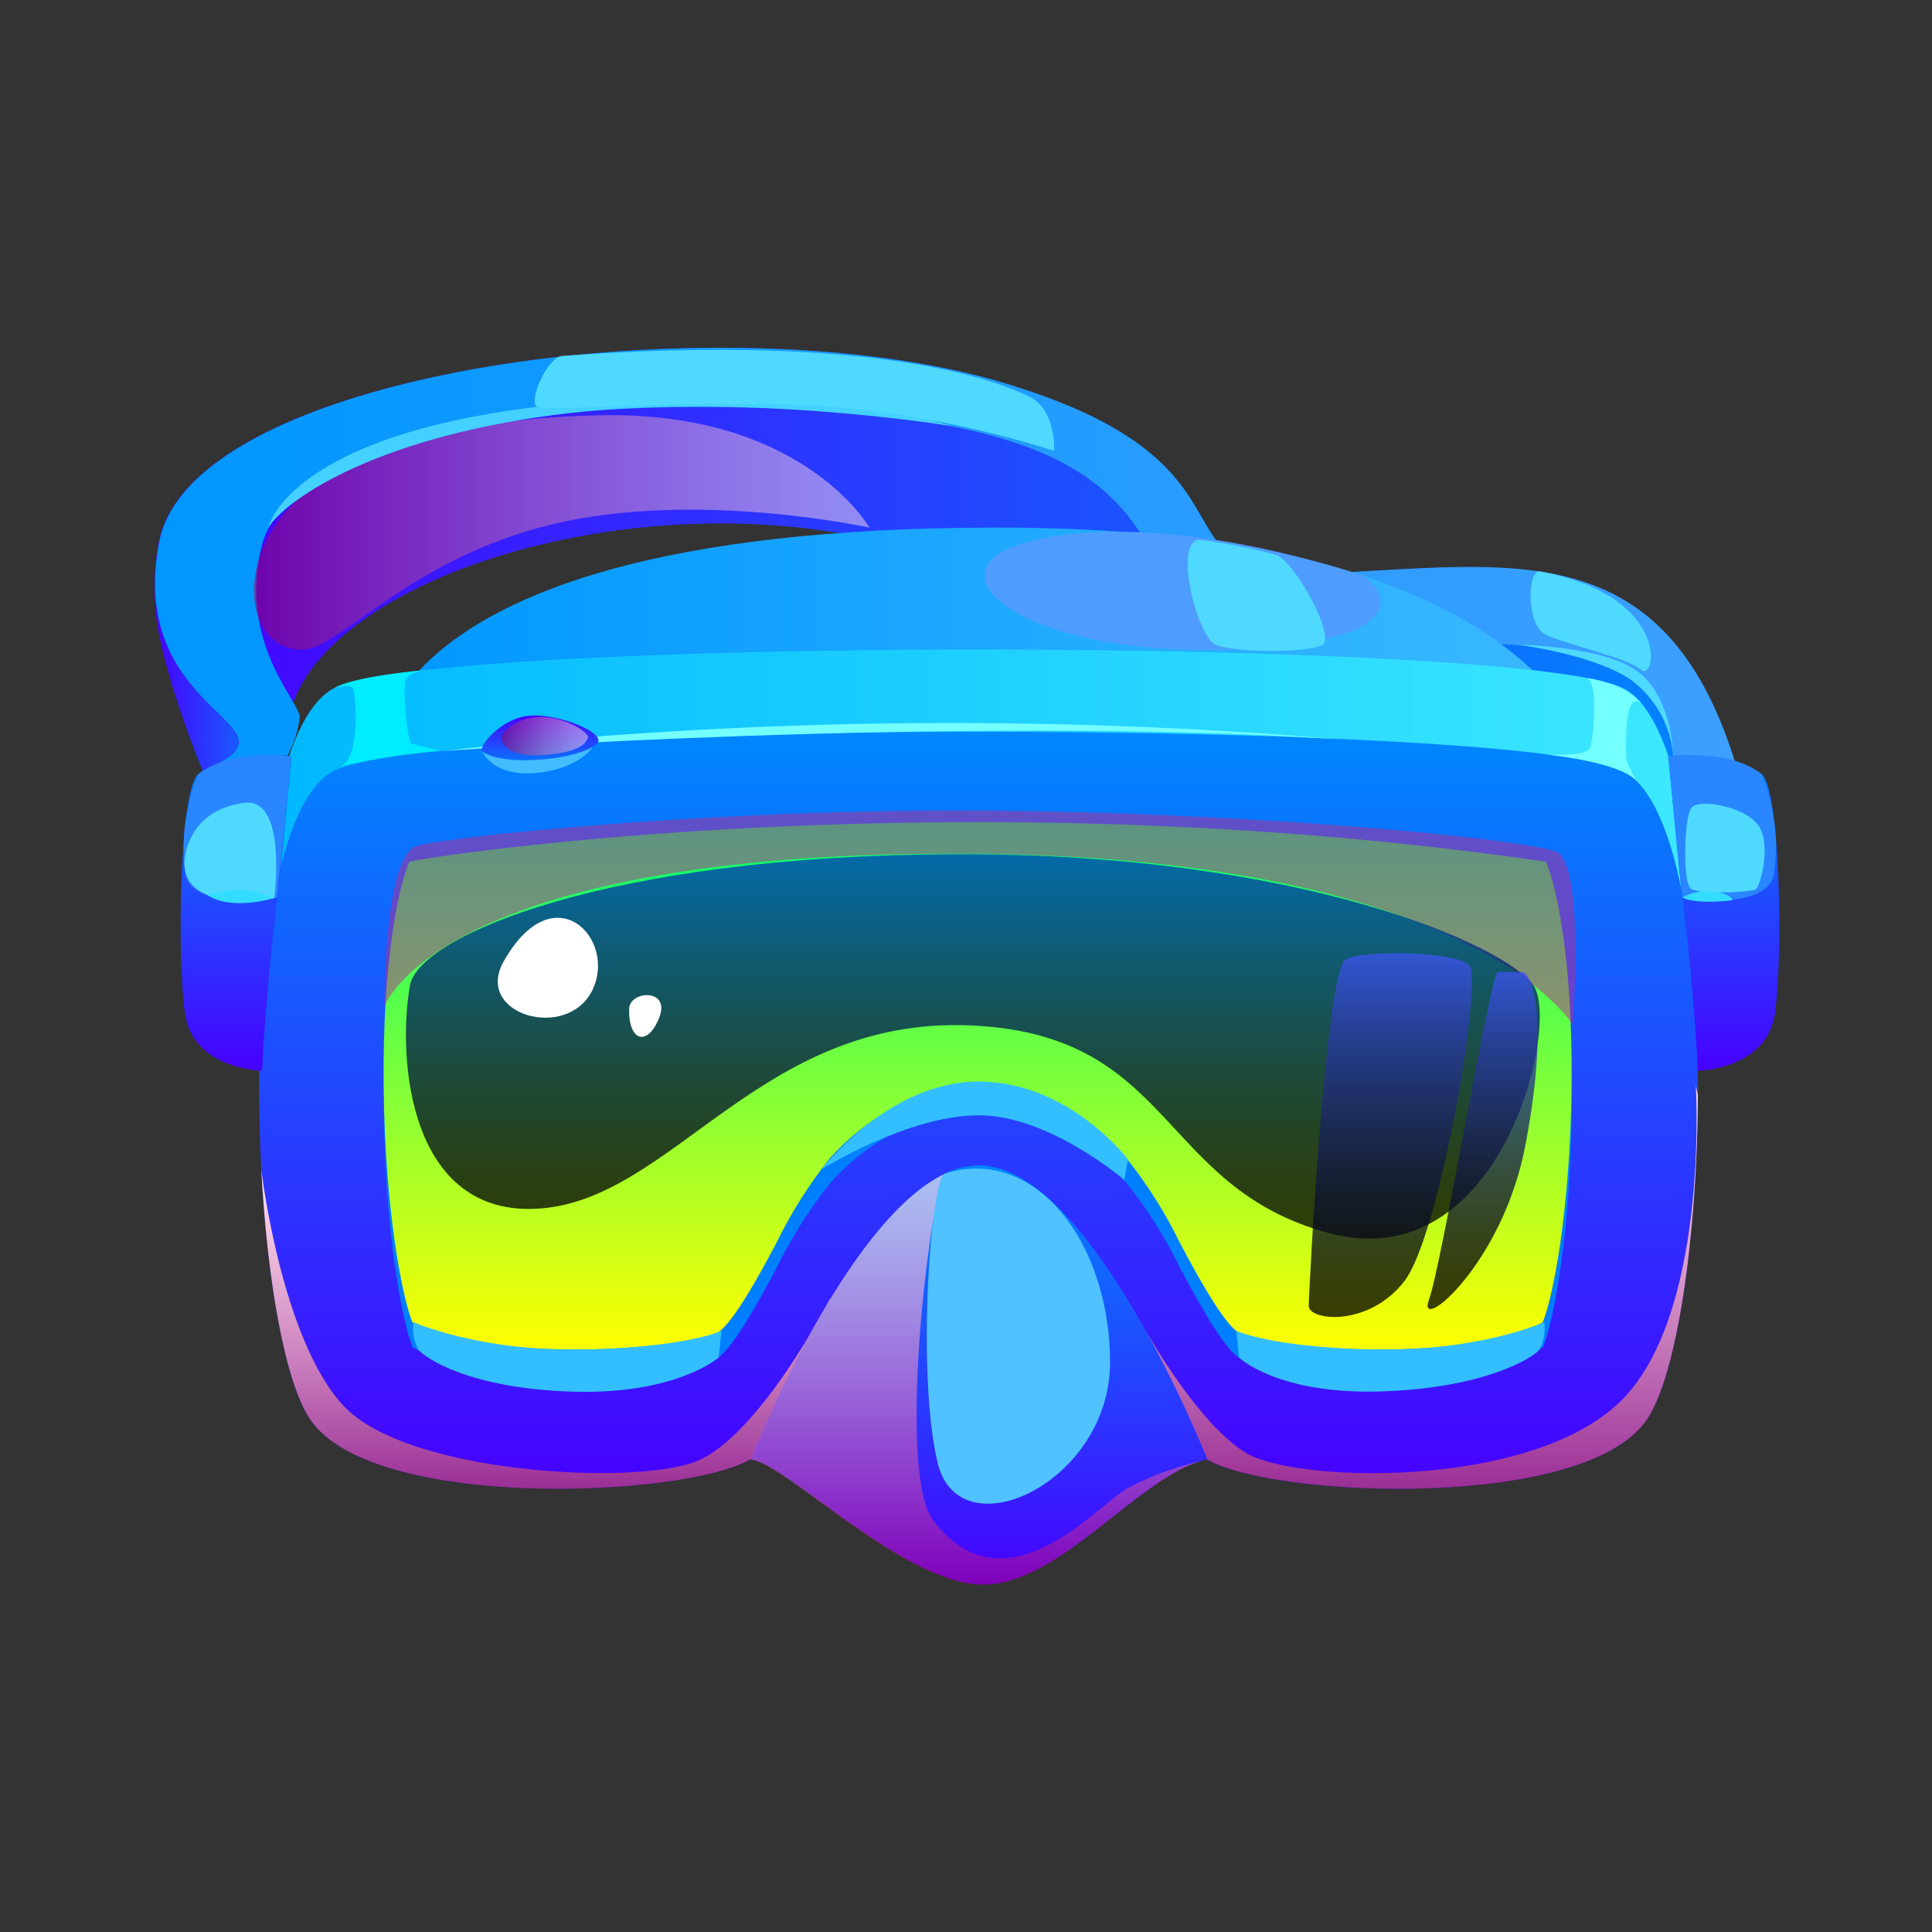 <svg width="100" height="100" viewBox="0 0 100 100" fill="none" xmlns="http://www.w3.org/2000/svg">
<rect x="0" y="0" width="100" height="100" fill="#333333" stroke="none"/>
<path d="M8.019 30.587C7.829 33.666 10.699 40.426 10.699 40.426L14.528 39.361L10.715 29.929L8.019 30.587Z" fill="url(#paint0_linear_504_49231)"/>
<path d="M89.808 39.45L89.217 47.676L87.882 51.023C87.882 51.023 76.702 42.718 70.835 40.627C64.968 38.535 63.617 42.088 59.905 40.627C56.193 39.165 59.313 31.703 46.385 28.234C33.457 24.765 17.303 29.678 15.098 36.6C12.485 44.815 14.629 43.85 14.629 43.85L10.984 39.651L11.319 39.489C15.193 37.431 6.535 36.733 8.22 28.038C9.957 19.115 37.532 15.512 51.934 19.823C66.336 24.134 58.934 30.13 68.58 29.684C78.225 29.238 86.107 27.626 89.792 39.461C89.803 39.438 89.808 39.444 89.808 39.45Z" fill="url(#paint1_linear_504_49231)"/>
<path d="M89.803 39.433L86.599 39.115C86.599 39.115 86.554 34.653 80.609 33.622C74.664 32.59 62.774 34.67 60.514 30.275C58.253 25.88 56.428 21.558 39.184 21.106C22.505 20.649 14.568 24.201 13.552 28.234C12.29 33.254 15.516 36.321 15.516 37.124C15.432 37.818 15.218 38.489 14.886 39.104C13.693 39.082 12.502 39.209 11.341 39.483C15.215 37.425 6.557 36.728 8.243 28.033C9.979 19.109 37.554 15.506 51.956 19.818C66.358 24.129 58.956 30.125 68.602 29.678C78.248 29.232 86.119 27.598 89.803 39.433Z" fill="url(#paint2_linear_504_49231)"/>
<path d="M19.318 40.9C19.318 40.9 16.493 27.308 51.644 27.308C86.794 27.308 83.556 45.228 83.556 45.228L19.318 40.9Z" fill="url(#paint3_linear_504_49231)"/>
<path d="M84.148 35.691C79.587 32.93 21.729 32.93 17.163 35.691C11.904 38.87 12.825 64.464 16.08 69.205C19.334 73.946 35.461 73.226 38.821 71.269C42.182 69.311 44.353 62.813 46.201 60.722C47.38 59.443 48.951 58.591 50.666 58.301C52.383 58.589 53.955 59.441 55.132 60.722C56.98 62.813 59.157 69.311 62.512 71.269C65.866 73.226 81.999 73.951 85.253 69.205C88.507 64.459 89.423 38.87 84.148 35.691Z" fill="url(#paint4_linear_504_49231)"/>
<path d="M87.882 56.678C87.854 63.895 86.822 71.179 85.231 73.488C81.976 78.234 65.85 77.509 62.495 75.546C60.424 74.341 58.805 71.419 57.438 68.853C56.788 67.499 56.011 66.211 55.115 65.005C53.935 63.727 52.365 62.874 50.65 62.579C48.934 62.873 47.364 63.727 46.184 65.005C45.59 65.75 45.074 66.553 44.643 67.403C43.114 70.192 41.294 74.096 38.804 75.541C35.455 77.504 19.317 78.229 16.069 73.483C14.762 71.586 13.836 66.327 13.523 60.51C13.066 51.82 13.998 41.87 17.146 39.968C21.712 37.18 79.57 37.18 84.131 39.968C86.844 41.603 87.916 49.104 87.882 56.678Z" fill="url(#paint5_linear_504_49231)"/>
<path d="M71.415 71.129C67.625 71.129 64.828 70.571 64.114 70.27C63.26 69.713 61.847 67.063 61.083 65.635C60.321 64.061 59.385 62.578 58.292 61.213C56.444 59.141 53.931 57.778 51.186 57.359L50.655 57.292L50.097 57.359C47.347 57.78 44.83 59.147 42.98 61.224C41.889 62.589 40.953 64.07 40.189 65.641C39.424 67.074 38.006 69.724 37.152 70.281C36.438 70.588 33.647 71.14 29.851 71.14C24.994 71.14 22.175 70.254 21.355 69.729C20.825 68.402 19.937 63.923 19.87 57.554C19.797 51.034 20.64 47.186 21.193 45.892C22.309 45.596 49.511 41.43 80.028 45.892C80.587 47.186 81.424 51.034 81.357 57.554C81.284 63.923 80.402 68.407 79.866 69.729C79.046 70.254 76.227 71.14 71.371 71.14L71.415 71.129Z" fill="#007FFF"/>
<path d="M71.415 69.852C67.625 69.852 64.828 69.294 64.114 68.987C63.26 68.43 61.847 65.786 61.083 64.352C60.32 62.781 59.384 61.299 58.292 59.935C56.443 57.856 53.925 56.487 51.174 56.065L50.644 55.998L50.086 56.065C47.336 56.489 44.819 57.858 42.969 59.935C41.877 61.299 40.94 62.781 40.178 64.352C39.413 65.786 37.995 68.435 37.141 68.987C36.426 69.299 33.636 69.852 29.84 69.852C24.983 69.852 22.164 68.959 21.344 68.435C20.813 67.113 19.926 62.635 19.859 56.26C19.786 49.74 20.629 45.892 21.182 44.603C22.298 44.307 49.5 40.141 80.017 44.603C80.575 45.892 81.413 49.74 81.346 56.26C81.273 62.635 80.391 67.113 79.855 68.435C79.035 68.959 76.216 69.852 71.359 69.852H71.415Z" fill="url(#paint6_linear_504_49231)"/>
<path style="mix-blend-mode:multiply" d="M42.969 67.219L44.644 67.409C43.114 70.197 41.294 74.102 38.805 75.546C35.456 77.509 19.318 78.234 16.069 73.488C14.763 71.592 13.836 66.332 13.523 60.515C13.523 60.515 14.545 69.322 17.799 72.785C21.054 76.249 32.592 76.89 35.919 75.686C39.246 74.481 42.969 67.219 42.969 67.219Z" fill="url(#paint7_linear_504_49231)"/>
<path style="mix-blend-mode:multiply" d="M87.882 56.678C87.854 63.895 86.822 71.179 85.231 73.488C81.976 78.235 65.85 77.51 62.495 75.546C60.424 74.342 58.805 71.419 57.438 68.854L59.425 69.082C59.425 69.082 62.043 73.728 64.51 75.217C66.977 76.707 78.75 77.114 83.634 72.763C88.519 68.413 87.776 56.188 87.776 56.188L87.882 56.678Z" fill="url(#paint8_linear_504_49231)"/>
<path d="M62.495 75.546H62.422C58.95 76.327 54.803 82.195 50.7 81.999C46.597 81.804 40.569 75.63 38.86 75.524C39.022 75.106 43.767 63.215 48.908 60.744C49.454 60.475 50.052 60.33 50.661 60.32C56.489 60.315 62.495 75.546 62.495 75.546Z" fill="url(#paint9_linear_504_49231)"/>
<path style="mix-blend-mode:multiply" opacity="0.67" d="M62.395 75.569C58.922 76.35 54.775 82.217 50.672 82.022C46.569 81.827 40.541 75.653 38.833 75.546C38.994 75.128 43.739 63.237 48.88 60.767C48.127 62.088 46.391 76.26 48.322 78.726C52.045 83.539 56.695 77.995 58.37 77.025C59.638 76.357 60.992 75.867 62.395 75.569Z" fill="url(#paint10_linear_504_49231)"/>
<path d="M86.347 39.143C87.464 38.948 90.193 39.277 91.176 40.058C92.158 40.839 92.292 49.601 91.868 52.479C91.444 55.357 87.882 55.424 87.882 55.424C87.882 55.424 87.709 51.174 87.017 46.009L86.347 39.143Z" fill="url(#paint11_linear_504_49231)"/>
<path d="M91.176 40.069C91.85 41.704 92.074 43.489 91.823 45.239C91.472 47.197 87.078 46.472 87.078 46.472L86.347 39.154C86.347 39.154 89.423 38.686 91.176 40.069Z" fill="#2986FF"/>
<path d="M15.098 39.143C13.981 38.948 11.252 39.277 10.269 40.058C9.287 40.839 9.153 49.601 9.577 52.479C10.001 55.357 13.563 55.424 13.563 55.424C13.563 55.424 13.736 51.174 14.428 46.009L15.098 39.143Z" fill="url(#paint12_linear_504_49231)"/>
<path d="M10.269 40.069C9.589 41.698 9.358 43.48 9.599 45.228C9.951 47.186 14.344 46.461 14.344 46.461L15.075 39.143C15.075 39.143 12.033 38.686 10.269 40.069Z" fill="#2986FF"/>
<g style="mix-blend-mode:multiply" opacity="0.5">
<path d="M19.909 52.083C19.909 52.083 22.628 44.185 49.388 44.185C76.149 44.185 81.401 53.042 81.401 53.042C81.401 53.042 81.999 45.496 80.726 44.185C80.073 43.505 64.443 41.954 49.5 41.954C35.545 41.954 22.231 43.41 21.45 43.834C19.837 44.704 19.909 52.083 19.909 52.083Z" fill="#B82A92"/>
</g>
<path style="mix-blend-mode:screen" opacity="0.76" d="M21.221 51.001C20.562 54.676 21.11 63.075 27.975 62.551C34.841 62.027 39.346 52.691 50.081 53.07C60.815 53.449 59.894 61.436 68.781 63.823C77.667 66.21 80.76 53.087 79.386 51.029C78.013 48.97 67.396 44.152 49.388 44.213C31.381 44.274 21.673 48.463 21.221 51.001Z" fill="url(#paint13_linear_504_49231)"/>
<path style="mix-blend-mode:screen" opacity="0.76" d="M69.646 49.662C68.613 50.287 67.742 66.824 67.742 67.593C67.742 68.363 70.851 68.709 72.699 66.299C74.547 63.89 76.757 50.683 76.048 49.952C75.339 49.222 70.444 49.166 69.646 49.662Z" fill="url(#paint14_linear_504_49231)"/>
<path style="mix-blend-mode:screen" opacity="0.76" d="M77.539 50.314C77.159 50.225 74.636 65.446 73.961 67.281C73.285 69.115 77.835 65.468 78.984 59.115C80.291 52.06 79.118 50.303 78.823 50.314H77.539Z" fill="url(#paint15_linear_504_49231)"/>
<g style="mix-blend-mode:soft-light">
<path d="M26.066 49.768C24.52 52.518 29.36 53.912 30.66 51.252C31.961 48.591 28.662 45.161 26.066 49.768Z" fill="white"/>
</g>
<path d="M32.564 52.216C32.519 53.89 33.513 54.213 34.121 52.674C34.73 51.134 32.586 51.268 32.564 52.216Z" fill="white"/>
<path style="mix-blend-mode:multiply" opacity="0.5" d="M13.367 29.048C12.647 31.552 13.719 33.689 15.678 33.622C17.637 33.555 21.176 28.914 28.617 27.13C36.058 25.345 45.001 27.308 45.001 27.308C45.001 27.308 41.545 21.234 30.951 21.497C20.356 21.759 14.573 24.832 13.367 29.048Z" fill="url(#paint16_linear_504_49231)"/>
<path d="M17.615 39.667C18.654 39.344 18.458 35.88 18.252 35.618C18.045 35.356 17.303 35.618 17.303 35.618C17.303 35.618 17.945 35.061 22.053 34.676C22.053 34.676 21.205 34.765 21.009 35.155C20.814 35.546 21.076 38.457 21.311 38.502C21.545 38.546 22.779 38.859 22.779 38.859C21.039 38.996 19.313 39.266 17.615 39.667Z" fill="#00EDFF"/>
<path d="M82.116 35.088C82.741 35.217 82.496 38.245 82.3 38.714C82.105 39.182 80.001 39.048 80.001 39.048C80.001 39.048 83.69 39.405 84.673 40.381C84.673 40.381 84.355 39.768 84.226 39.461C84.098 39.154 84.142 36.979 84.399 36.533C84.656 36.087 84.957 36.399 84.957 36.399C84.957 36.399 84.209 35.406 82.116 35.088Z" fill="#74FFFF"/>
<path d="M22.779 38.881C22.779 38.881 49.802 36.968 69.361 38.268C53.85 36.965 38.25 37.171 22.779 38.881Z" fill="#74FFFF"/>
<path d="M13.892 27.308C13.892 27.308 14.847 22.512 28.355 20.989C41.864 19.466 49.232 22.049 49.232 22.049C49.232 22.049 38.107 20.225 28.579 21.491C19.05 22.757 14.662 26.02 13.892 27.308Z" fill="#45D1FF"/>
<g style="mix-blend-mode:soft-light">
<path d="M53.659 27.933C47.463 29.271 52.447 33.911 63.355 33.621C74.262 33.331 71.337 30.03 70.316 29.717C69.294 29.405 60.469 26.466 53.659 27.933Z" fill="#4F9CFF"/>
</g>
<g style="mix-blend-mode:soft-light">
<path d="M48.903 60.744C48.188 60.973 47.424 70.978 48.523 75.686C49.623 80.393 57.455 76.762 57.455 70.521C57.455 64.28 53.558 59.272 48.903 60.744Z" fill="#4FC2FF"/>
</g>
<path d="M21.4 68.436C21.337 68.922 21.423 69.415 21.646 69.852C22.003 70.293 24.308 71.871 29.65 72.033C34.992 72.195 37.197 70.27 37.197 70.27L37.342 68.882C37.342 68.882 35.562 69.741 30.197 69.852C24.833 69.964 21.4 68.436 21.4 68.436Z" fill="#33BFFF"/>
<path d="M79.934 68.436C79.997 68.922 79.911 69.415 79.688 69.852C79.336 70.293 76.791 71.86 71.454 72.022C66.118 72.183 64.136 70.27 64.136 70.27L63.991 68.882C63.991 68.882 65.772 69.741 71.136 69.852C76.501 69.964 79.934 68.436 79.934 68.436Z" fill="#33BFFF"/>
<path d="M42.534 60.515C42.534 60.515 46.999 57.727 50.656 57.727C54.312 57.727 58.191 61.073 58.191 61.073L58.387 60.013C58.387 60.013 55.333 55.981 50.656 55.981C45.978 55.981 42.534 60.515 42.534 60.515Z" fill="#33BFFF"/>
<g style="mix-blend-mode:soft-light">
<path d="M29.087 18.423C28.299 18.513 27.328 20.811 27.797 21.056C28.266 21.301 37.013 20.615 43.058 21.056C46.966 21.39 50.824 22.155 54.563 23.337C54.563 23.337 54.675 21.234 53.313 20.548C51.951 19.862 45.727 17.202 29.087 18.423Z" fill="#4FD9FF"/>
</g>
<g style="mix-blend-mode:soft-light">
<path d="M9.543 44.626C9.621 43.393 10.42 41.837 12.652 41.553C14.885 41.268 14.199 46.483 14.199 46.483C14.199 46.483 9.504 47.348 9.543 44.626Z" fill="#4FD9FF"/>
</g>
<g style="mix-blend-mode:soft-light">
<path d="M87.536 46.009C87.079 45.736 87.162 42.378 87.536 41.826C87.91 41.274 90.54 41.781 91.098 42.858C91.656 43.934 91.098 45.903 90.869 46.037C90.64 46.171 88.072 46.327 87.536 46.009Z" fill="#4FD9FF"/>
</g>
<path d="M87.079 46.46C87.527 46.199 88.048 46.091 88.564 46.154C89.579 46.204 89.68 46.594 89.68 46.594C89.68 46.594 87.882 46.84 87.079 46.46Z" fill="#33DDFF"/>
<path d="M10.716 46.321C11.219 46.204 11.73 46.123 12.245 46.076C12.904 46.046 13.558 46.19 14.143 46.494C14.143 46.494 11.994 47.169 10.716 46.321Z" fill="#33DDFF"/>
<g style="mix-blend-mode:soft-light">
<path d="M50.667 64.141C48.093 63.215 48.121 69.261 50.17 69.545C52.219 69.83 52.844 64.927 50.667 64.141Z" fill="#4FC2FF"/>
</g>
<path d="M24.961 38.881C24.727 38.675 25.944 37.13 27.462 37.041C28.98 36.951 31.247 37.916 30.951 38.413C30.655 38.909 26.68 41.062 24.961 38.881Z" fill="url(#paint17_linear_504_49231)"/>
<path d="M24.961 38.881C24.961 38.881 25.491 39.439 27.635 39.338C29.778 39.238 30.694 38.652 30.694 38.652C30.694 38.652 29.996 39.796 27.741 40.008C25.486 40.22 24.961 38.881 24.961 38.881Z" fill="#42BDFF"/>
<path style="mix-blend-mode:multiply" opacity="0.5" d="M26.089 37.899C25.726 38.273 26.089 39.182 27.953 39.087C29.818 38.992 30.359 38.529 30.432 38.161C30.504 37.793 27.791 36.164 26.089 37.899Z" fill="url(#paint18_linear_504_49231)"/>
<g style="mix-blend-mode:soft-light">
<path d="M62.071 27.933C60.709 28.078 61.976 32.952 62.914 33.37C63.852 33.789 67.776 33.806 68.457 33.37C69.138 32.935 67.039 29.098 66.057 28.719C64.748 28.365 63.416 28.102 62.071 27.933Z" fill="#4FD9FF"/>
</g>
<g style="mix-blend-mode:soft-light">
<path d="M79.699 29.572C79.079 29.455 78.962 32.328 80 32.846C81.039 33.365 84.209 34.023 84.946 34.676C85.683 35.328 86.599 30.872 79.699 29.572Z" fill="#4FD9FF"/>
</g>
<path d="M78.616 33.377C78.616 33.377 82.931 33.427 84.723 34.726C86.515 36.026 86.582 38.865 86.582 38.865C86.398 37.442 85.66 36.149 84.528 35.267C82.652 33.89 78.616 33.377 78.616 33.377Z" fill="#4FD9FF"/>
<defs>
<linearGradient id="paint0_linear_504_49231" x1="8.014" y1="35.172" x2="14.528" y2="35.172" gradientUnits="userSpaceOnUse">
<stop stop-color="#4700FF"/>
<stop offset="1" stop-color="#0087FF"/>
</linearGradient>
<linearGradient id="paint1_linear_504_49231" x1="8.014" y1="34.486" x2="89.808" y2="34.486" gradientUnits="userSpaceOnUse">
<stop stop-color="#4700FF"/>
<stop offset="1" stop-color="#0087FF"/>
</linearGradient>
<linearGradient id="paint2_linear_504_49231" x1="8.014" y1="28.719" x2="89.803" y2="28.719" gradientUnits="userSpaceOnUse">
<stop stop-color="#0097FF"/>
<stop offset="1" stop-color="#3D9FFF"/>
</linearGradient>
<linearGradient id="paint3_linear_504_49231" x1="19.262" y1="36.265" x2="83.635" y2="36.265" gradientUnits="userSpaceOnUse">
<stop stop-color="#0097FF"/>
<stop offset="1" stop-color="#3DBAFF"/>
</linearGradient>
<linearGradient id="paint4_linear_504_49231" x1="13.428" y1="53.198" x2="87.882" y2="53.198" gradientUnits="userSpaceOnUse">
<stop stop-color="#00B8FF"/>
<stop offset="1" stop-color="#3DE8FF"/>
</linearGradient>
<linearGradient id="paint5_linear_504_49231" x1="50.655" y1="77.058" x2="50.655" y2="37.899" gradientUnits="userSpaceOnUse">
<stop stop-color="#4700FF"/>
<stop offset="1" stop-color="#0087FF"/>
</linearGradient>
<linearGradient id="paint6_linear_504_49231" x1="50.655" y1="69.852" x2="50.655" y2="42.551" gradientUnits="userSpaceOnUse">
<stop stop-color="#FFFF00"/>
<stop offset="1" stop-color="#00FF72"/>
</linearGradient>
<linearGradient id="paint7_linear_504_49231" x1="29.098" y1="77.058" x2="29.098" y2="60.515" gradientUnits="userSpaceOnUse">
<stop stop-color="#9A2E95"/>
<stop offset="0.05" stop-color="#A1399B"/>
<stop offset="0.39" stop-color="#C97EBC"/>
<stop offset="0.67" stop-color="#E6B0D5"/>
<stop offset="0.88" stop-color="#F8CFE4"/>
<stop offset="1" stop-color="#FFDBEA"/>
</linearGradient>
<linearGradient id="paint8_linear_504_49231" x1="72.66" y1="77.058" x2="72.66" y2="56.199" gradientUnits="userSpaceOnUse">
<stop stop-color="#9A2E95"/>
<stop offset="0.05" stop-color="#A1399B"/>
<stop offset="0.39" stop-color="#C97EBC"/>
<stop offset="0.67" stop-color="#E6B0D5"/>
<stop offset="0.88" stop-color="#F8CFE4"/>
<stop offset="1" stop-color="#FFDBEA"/>
</linearGradient>
<linearGradient id="paint9_linear_504_49231" x1="50.655" y1="82.027" x2="50.655" y2="60.315" gradientUnits="userSpaceOnUse">
<stop stop-color="#4700FF"/>
<stop offset="1" stop-color="#0087FF"/>
</linearGradient>
<linearGradient id="paint10_linear_504_49231" x1="50.605" y1="82.027" x2="50.605" y2="60.744" gradientUnits="userSpaceOnUse">
<stop stop-color="#9A009A"/>
<stop offset="0.21" stop-color="#B439AF"/>
<stop offset="0.49" stop-color="#D47EC8"/>
<stop offset="0.73" stop-color="#EBB0DA"/>
<stop offset="0.9" stop-color="#FACFE6"/>
<stop offset="1" stop-color="#FFDBEA"/>
</linearGradient>
<linearGradient id="paint11_linear_504_49231" x1="89.216" y1="55.424" x2="89.216" y2="39.088" gradientUnits="userSpaceOnUse">
<stop stop-color="#4700FF"/>
<stop offset="1" stop-color="#0087FF"/>
</linearGradient>
<linearGradient id="paint12_linear_504_49231" x1="12.229" y1="55.424" x2="12.229" y2="39.088" gradientUnits="userSpaceOnUse">
<stop stop-color="#4700FF"/>
<stop offset="1" stop-color="#0087FF"/>
</linearGradient>
<linearGradient id="paint13_linear_504_49231" x1="50.354" y1="64.091" x2="50.354" y2="44.179" gradientUnits="userSpaceOnUse">
<stop/>
<stop offset="0.11" stop-color="#000208"/>
<stop offset="0.27" stop-color="#00091E"/>
<stop offset="0.47" stop-color="#001442"/>
<stop offset="0.7" stop-color="#002473"/>
<stop offset="0.96" stop-color="#0038B2"/>
<stop offset="1" stop-color="#003BBD"/>
</linearGradient>
<linearGradient id="paint14_linear_504_49231" x1="71.962" y1="68.162" x2="71.962" y2="49.344" gradientUnits="userSpaceOnUse">
<stop/>
<stop offset="0.09" stop-color="#020308"/>
<stop offset="0.23" stop-color="#080A1E"/>
<stop offset="0.4" stop-color="#111742"/>
<stop offset="0.59" stop-color="#1D2873"/>
<stop offset="0.81" stop-color="#2D3EB2"/>
<stop offset="1" stop-color="#3D54F1"/>
</linearGradient>
<linearGradient id="paint15_linear_504_49231" x1="76.752" y1="67.755" x2="76.752" y2="50.314" gradientUnits="userSpaceOnUse">
<stop/>
<stop offset="0.09" stop-color="#020308"/>
<stop offset="0.23" stop-color="#080A1E"/>
<stop offset="0.4" stop-color="#111742"/>
<stop offset="0.59" stop-color="#1D2873"/>
<stop offset="0.81" stop-color="#2D3EB2"/>
<stop offset="1" stop-color="#3D54F1"/>
</linearGradient>
<linearGradient id="paint16_linear_504_49231" x1="13.144" y1="27.553" x2="45.001" y2="27.553" gradientUnits="userSpaceOnUse">
<stop stop-color="#9A0059"/>
<stop offset="0.21" stop-color="#B4397F"/>
<stop offset="0.49" stop-color="#D47EAC"/>
<stop offset="0.73" stop-color="#EBB0CE"/>
<stop offset="0.9" stop-color="#FACFE2"/>
<stop offset="1" stop-color="#FFDBEA"/>
</linearGradient>
<linearGradient id="paint17_linear_504_49231" x1="27.953" y1="39.84" x2="27.953" y2="37.035" gradientUnits="userSpaceOnUse">
<stop stop-color="#0087FF"/>
<stop offset="1" stop-color="#4700FF"/>
</linearGradient>
<linearGradient id="paint18_linear_504_49231" x1="25.96" y1="38.105" x2="30.432" y2="38.105" gradientUnits="userSpaceOnUse">
<stop stop-color="#9A0059"/>
<stop offset="0.21" stop-color="#B4397F"/>
<stop offset="0.49" stop-color="#D47EAC"/>
<stop offset="0.73" stop-color="#EBB0CE"/>
<stop offset="0.9" stop-color="#FACFE2"/>
<stop offset="1" stop-color="#FFDBEA"/>
</linearGradient>
</defs>
</svg>
